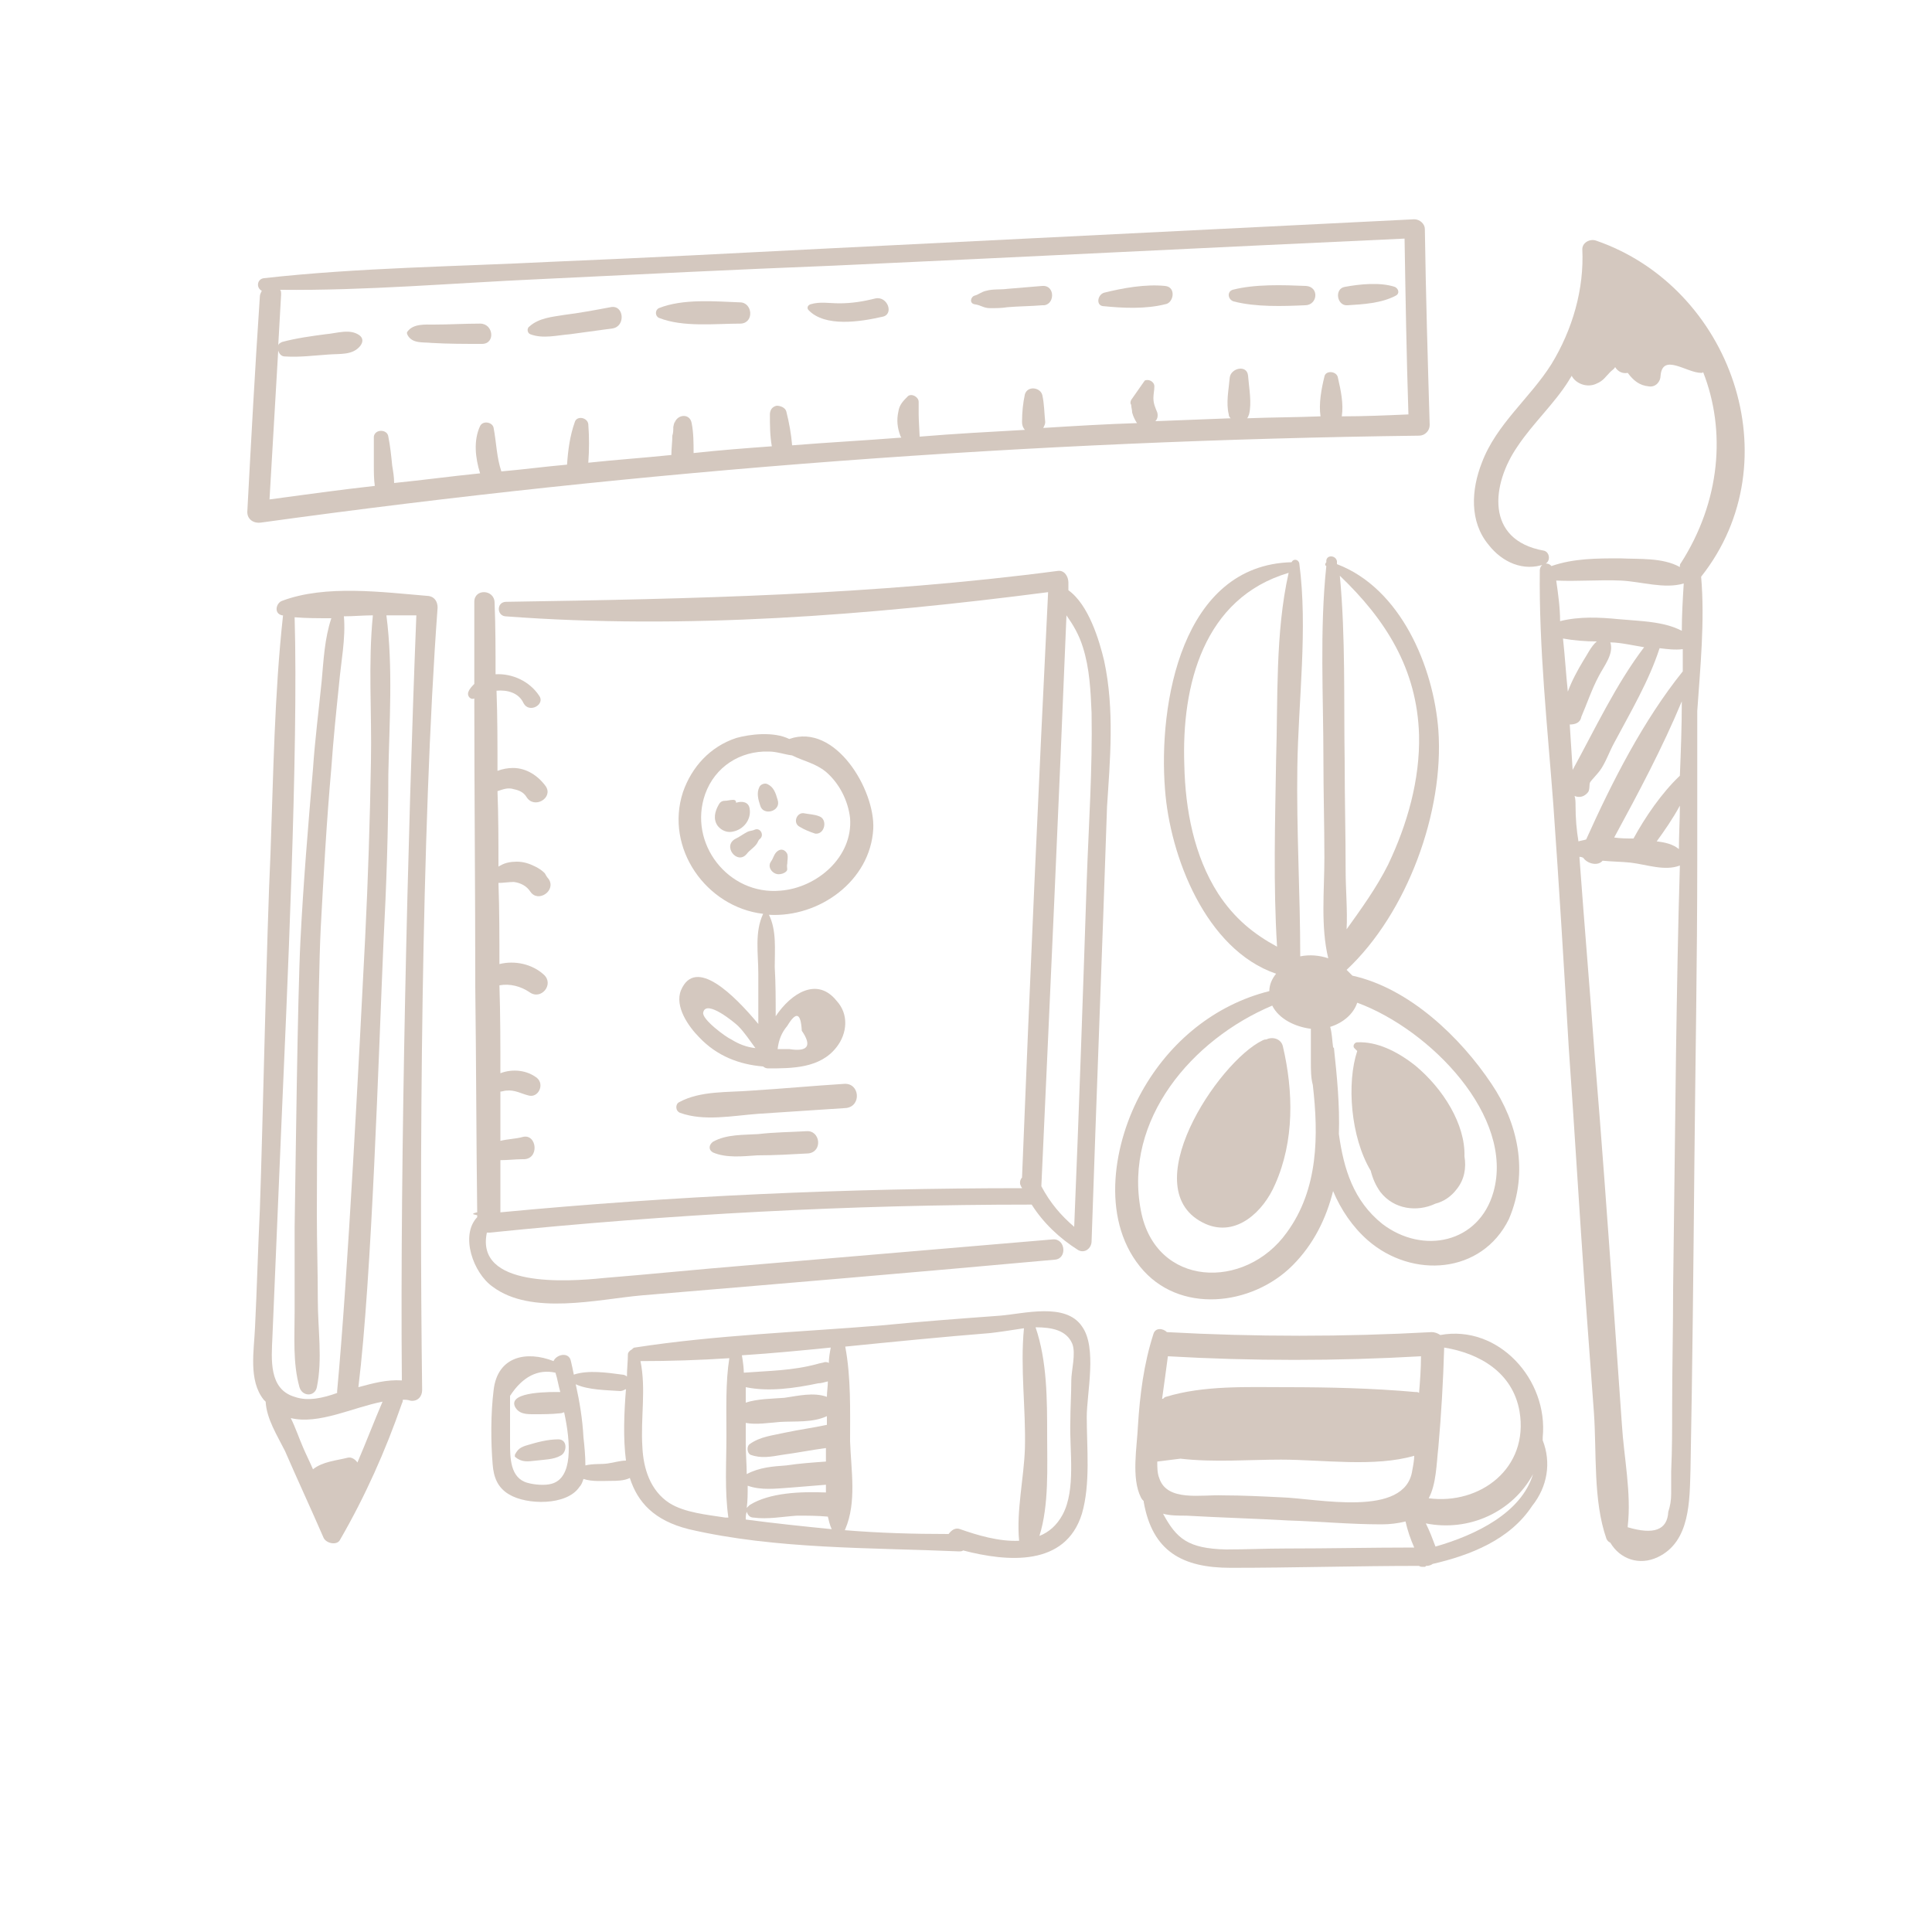 <?xml version="1.0" encoding="utf-8"?>
<!-- Generator: Adobe Illustrator 22.1.0, SVG Export Plug-In . SVG Version: 6.00 Build 0)  -->
<svg version="1.1" id="圖層_4" xmlns="http://www.w3.org/2000/svg" xmlns:xlink="http://www.w3.org/1999/xlink" x="0px" y="0px"
	 viewBox="0 0 200 200" style="enable-background:new 0 0 200 200;" xml:space="preserve">
<style type="text/css">
	.st0{fill:#D4C8BF;}
</style>
<path class="st0" d="M147.5,23.7c0-0.5-0.5-1-1.1-1c-20.1,1-40.2,2-60.3,3c-9.7,0.5-19.4,1-29,1.4c-9.9,0.5-20,0.6-29.8,1.7
	c-0.7,0.1-0.8,1-0.2,1.3c-0.1,0.2-0.2,0.4-0.2,0.6C26.4,38.1,26,45.5,25.6,53c0,0.8,0.7,1.2,1.4,1.1c39.7-5.5,79.8-8.5,119.9-9
	c0.6,0,1.1-0.5,1.1-1.1C147.8,37.3,147.6,30.5,147.5,23.7z M138.9,43.1c0.2-1.3-0.1-2.7-0.4-4c-0.1-0.7-1.3-0.8-1.4-0.1
	c-0.3,1.2-0.6,2.8-0.4,4.1c-2.5,0.1-5,0.1-7.6,0.2c0.1-0.1,0.1-0.2,0.2-0.4c0.3-1.2,0-2.7-0.1-4c-0.1-1.2-1.8-0.8-1.9,0.2
	c-0.1,1.2-0.4,2.6-0.1,3.8c0,0.2,0.1,0.3,0.2,0.4c-2.6,0.1-5.2,0.2-7.8,0.3c0.2-0.2,0.3-0.5,0.2-0.9c-0.2-0.5-0.4-0.9-0.4-1.5
	c0-0.4,0.1-0.8,0.1-1.2c0-0.5-0.6-0.8-1-0.6c-0.5,0.7-0.9,1.3-1.4,2c-0.1,0.2-0.1,0.4,0,0.5c0,0.3,0.1,0.5,0.1,0.8
	c0.1,0.4,0.3,0.8,0.5,1.1c-3.2,0.1-6.5,0.3-9.7,0.5c0.1-0.2,0.2-0.4,0.2-0.6c-0.1-1-0.1-1.9-0.3-2.8c-0.2-0.8-1.5-1-1.8-0.1
	c-0.2,0.9-0.3,1.9-0.3,2.9c0,0.3,0.1,0.6,0.3,0.8c-3.6,0.2-7.3,0.4-10.9,0.7c0-0.3-0.1-1.7-0.1-2.3c0-0.4,0-0.9,0-1.3
	c0-0.5-0.7-0.9-1.1-0.6c-0.5,0.5-0.9,0.9-1,1.6c-0.2,0.9-0.1,1.7,0.2,2.5c0,0.1,0.1,0.1,0.1,0.2c-3.8,0.3-7.6,0.5-11.3,0.8
	c0,0,0,0,0,0c-0.1-1.2-0.3-2.3-0.6-3.5c-0.1-0.4-0.6-0.6-1-0.6c-0.5,0.1-0.7,0.5-0.7,0.9c0,1.1,0,2.2,0.2,3.3
	c-2.7,0.2-5.4,0.4-8.1,0.7c0-1,0-2.1-0.2-3.1c-0.2-1.1-1.6-0.9-1.8,0.1c0.1-0.7-0.1,0.3-0.1,0.3c0,0.3,0,0.6-0.1,0.9
	c0,0.7-0.1,1.3-0.1,2c-2.9,0.3-5.8,0.5-8.6,0.8c0.1-1.3,0.1-2.7,0-4c-0.1-0.7-1.2-0.9-1.4-0.2c-0.5,1.4-0.7,2.9-0.8,4.4
	c-2.3,0.2-4.5,0.5-6.8,0.7c-0.5-1.5-0.5-2.9-0.8-4.5c-0.1-0.6-1.1-0.8-1.4-0.2c-0.7,1.5-0.5,3.3,0,4.9c-3,0.3-5.9,0.7-8.9,1
	c0-0.6-0.1-1.2-0.2-1.8c-0.1-1-0.2-2-0.4-3c-0.1-0.8-1.4-0.8-1.5,0c0,1,0,2,0,3c0,0.7,0,1.4,0.1,2.1c-3.6,0.4-7.2,0.9-10.9,1.4
	c0.3-5.1,0.6-10.3,0.9-15.4c0.1,0.3,0.3,0.6,0.7,0.6c1.5,0.1,3-0.1,4.5-0.2c1.2-0.1,2.5,0.1,3.3-0.9c0.3-0.4,0.3-0.8-0.1-1.1
	c-1-0.7-2.3-0.2-3.5-0.1c-1.5,0.2-3,0.4-4.5,0.8c-0.2,0.1-0.4,0.2-0.4,0.4c0.1-1.8,0.2-3.5,0.3-5.3c0-0.2,0-0.4-0.1-0.5
	c8.9,0.1,17.9-0.7,26.8-1.1c10.2-0.5,20.4-1,30.5-1.4c19.7-0.9,39.4-1.9,59.1-2.8c0.1,6.1,0.2,12.1,0.4,18.2
	C143.5,43,141.2,43.1,138.9,43.1z"/>
<path class="st0" d="M45.3,62.9c0-0.6-0.3-1.1-0.9-1.2c-4.8-0.4-10.7-1.2-15.2,0.5c-0.6,0.2-0.9,1.3,0,1.5c0,0,0.1,0,0.1,0
	c-0.9,8.2-1,16.5-1.3,24.7c-0.4,8.4-0.8,28.4-1.1,36.8c-0.2,4.1-0.3,8.2-0.5,12.2c-0.1,2.4-0.7,5.5,0.9,7.5c0.1,0.1,0.1,0.1,0.2,0.2
	c0.1,1.8,1.2,3.5,2,5.1c1.3,3,2.7,6,4,9c0.3,0.6,1.4,0.8,1.7,0.2c2.6-4.5,4.7-9.2,6.4-14.1c0.1-0.2,0.1-0.3,0.1-0.4
	c0.3,0,0.5,0,0.8,0.1c0.7,0.1,1.2-0.4,1.2-1.1C43.4,120.8,43.6,85.9,45.3,62.9z M28.2,138.4c0.3-7.1,0.6-14.2,0.9-21.3
	c0.6-13.8,1.8-39.4,1.4-53.2c1.2,0.1,2.5,0.1,3.8,0.1c-0.7,2.1-0.8,4.3-1,6.5c-0.3,3-0.7,6.1-0.9,9.1c-0.5,5.9-1,11.8-1.3,17.8
	c-0.3,5.9-0.5,23.6-0.6,29.6c0,2.9,0,5.9,0,8.8c0,2.6-0.2,5.3,0.5,7.8c0.3,1,1.6,1,1.8,0c0.6-2.9,0.1-6,0.1-9c0-3-0.1-6-0.1-8.9
	c0-6,0.1-23.6,0.4-29.6c0.3-5.5,0.6-11,1.1-16.6c0.2-2.9,0.5-5.8,0.8-8.7c0.2-2.3,0.7-4.7,0.5-7c1,0,2-0.1,3-0.1
	c-0.5,5-0.1,10.1-0.2,15.1c-0.1,6.1-0.3,12.2-0.6,18.3c-0.6,11.8-1.8,35.2-2.9,46.9c0,0.1,0,0.1,0,0.2c-1.4,0.5-3,0.9-4.4,0.4
	C27.8,143.8,28.1,140.7,28.2,138.4z M37,151.4c-0.2-0.3-0.6-0.6-1-0.5c-1.2,0.3-2.6,0.4-3.6,1.2c-0.3-0.7-0.7-1.5-1-2.2
	c-0.4-0.9-0.8-2.1-1.3-3.1c2.9,0.7,6.4-1.1,9.5-1.7C38.7,147.2,37.9,149.3,37,151.4z M41.6,142.9c-1.6-0.1-3,0.3-4.5,0.7
	c1.4-11.4,2.1-34.6,2.6-46.1c0.3-5.8,0.5-11.5,0.5-17.3c0.1-5.4,0.5-11.1-0.2-16.5c1,0,2,0,3.1,0C42.2,86.3,41.4,120.4,41.6,142.9z"
	/>
<g>
	<path class="st0" d="M56.7,91.1C56.7,91.1,56.7,91.1,56.7,91.1C56.9,91.3,56.9,91.4,56.7,91.1z"/>
	<path class="st0" d="M114.3,68.4c-0.5-2.1-1.6-5.8-3.7-7.3c0-0.3,0-0.5,0-0.8c0-0.6-0.4-1.3-1.1-1.2c-19,2.5-37.9,2.9-57.1,3.2
		c-1,0-1,1.4-0.1,1.5c18.6,1.4,37.7-0.1,56.2-2.5c0,0,0,0,0,0c-1,20.2-1.9,40.4-2.7,60.6c-0.2,0.2-0.3,0.6-0.1,0.9
		c0,0.1,0.1,0.1,0.1,0.2l0,0c-18.1,0-36.1,0.8-54,2.5c0-1.8,0-3.6,0-5.4c0.8,0,1.6-0.1,2.3-0.1c1.8,0.1,1.5-2.7,0-2.3
		c-0.7,0.2-1.5,0.2-2.3,0.4c0-1.7,0-3.4,0-5.1c0.2,0,0.4-0.1,0.6-0.1c0.9-0.1,1.5,0.3,2.3,0.5c1,0.3,1.7-1.1,0.9-1.8
		c-1-0.8-2.5-1-3.8-0.5c0-3,0-6.1-0.1-9.1c1.1-0.2,2.2,0.1,3.1,0.7c1.2,0.9,2.6-0.8,1.5-1.8c-1.2-1.1-3-1.5-4.6-1.1c0,0,0,0,0,0
		c0-2.8,0-5.6-0.1-8.4c0.5,0,1.1-0.1,1.6-0.1c0.7,0.1,1.3,0.4,1.7,1c0.8,1.2,2.7-0.1,1.9-1.3c-0.2-0.2-0.4-0.6-0.4-0.6
		c-0.3-0.3-0.6-0.5-1-0.7c-0.6-0.3-1.2-0.5-1.9-0.5c-0.6,0-1.2,0.1-1.7,0.4c-0.1,0-0.1,0.1-0.2,0.1c0-2.6,0-5.2-0.1-7.8
		c0.6-0.2,1.1-0.4,1.7-0.2c0.5,0.1,1,0.3,1.3,0.8c0.8,1.3,2.8,0.1,2-1.1c-0.8-1.1-2-1.9-3.4-1.9c-0.5,0-1.1,0.1-1.6,0.3
		c0-2.8,0-5.6-0.1-8.3c1.1-0.1,2.3,0.2,2.8,1.3c0.6,1.1,2.3,0.1,1.6-0.8c-1-1.5-2.8-2.3-4.5-2.2c0-2.5,0-4.9-0.1-7.4
		c0-1.4-2.1-1.5-2.1-0.1c0,2.8,0,5.7,0,8.5c-0.2,0.2-0.5,0.5-0.6,0.8c-0.2,0.4,0.2,0.9,0.6,0.7c0,9.8,0.1,19.7,0.1,29.5
		c0,0,0,0.1,0,0.1c0,0.1,0,0.2,0,0.3c0.1,7.8,0.1,15.5,0.2,23.3c-0.1,0-0.3,0.1-0.4,0.1c0,0,0,0.1,0,0.1l0.4,0.1c0,0.1,0,0.1,0,0.2
		c-1.8,1.9-0.4,5.8,1.6,7.2c4,3,10.9,1.3,15.4,0.9c14.3-1.2,28.5-2.4,42.8-3.7c1.3-0.1,1.1-2.2-0.2-2.1c-10.6,0.9-21.2,1.8-31.8,2.7
		c-4.9,0.4-9.8,0.9-14.7,1.3c-3.9,0.4-13.3,1-12.1-4.7c0.1,0,0.2,0,0.3,0c18.6-1.9,37.3-2.9,56-2.9c0,0,0.1,0,0.1,0
		c1.2,1.9,2.9,3.5,4.8,4.7c0.7,0.4,1.4-0.2,1.4-0.9c0.5-15,1.1-30,1.6-45C114.9,78.8,115.4,73.5,114.3,68.4z M112.5,91.1
		c-0.4,12-0.8,23.9-1.3,35.9c-1.4-1.2-2.5-2.5-3.4-4.2c0.9-19.7,1.8-39.4,2.6-59.1c0.7,1,1.3,2,1.7,3.3c0.7,2.2,0.8,4.5,0.9,6.8
		C113.1,79.6,112.7,85.4,112.5,91.1z"/>
</g>
<path class="st0" d="M80.3,105.2c0-1.7,0-3.4-0.1-5.1c0-1.8,0.2-3.8-0.6-5.4c5.2,0.3,10.5-3.5,10.8-8.9c0.2-4-3.9-11-8.7-9.3
	c0,0,0,0,0,0c-1.6-0.8-4.1-0.5-5.5-0.1c-2.7,0.9-4.6,3-5.5,5.6c-1.9,5.8,2.4,11.9,8.3,12.6c-0.9,1.9-0.5,4.1-0.5,6.2
	c0,1.7,0,3.5,0,5.2c-2.5-3-6.5-7-8-3.5c-0.7,1.7,0.8,3.8,1.9,4.9c1.8,1.9,4.1,2.8,6.6,3c0.1,0.1,0.3,0.2,0.5,0.2
	c2.5,0,5.4,0,7.1-2.2c1.1-1.4,1.3-3.4,0-4.8C84.6,101.1,81.9,102.8,80.3,105.2z M73,82.2c1-2.8,3.6-4.5,6.6-4.4
	c0.8,0,1.6,0.3,2.4,0.4c1.2,0.6,2.4,0.8,3.5,1.7c1.4,1.2,2.3,3,2.5,4.8c0.3,4-3.4,7.2-7.2,7.5C75.4,92.7,71.2,87.3,73,82.2z
	 M72.8,104.8c0.3-1.4,3.3,1.1,3.6,1.4c0.7,0.7,1.2,1.5,1.8,2.3c-0.9-0.1-1.7-0.4-2.5-0.9C75.2,107.4,72.6,105.5,72.8,104.8z
	 M81.7,108.6c-0.4,0-0.8,0-1.2,0c0.1-0.9,0.4-1.7,1-2.4c0.9-1.5,1.4-1.4,1.5,0.5C84.1,108.3,83.6,108.9,81.7,108.6z"/>
<path class="st0" d="M80.5,82.8c-0.2-0.7-0.4-1.3-1-1.6c-0.3-0.2-0.8,0-0.9,0.3c-0.3,0.6-0.1,1.3,0.1,1.9C79,84.5,80.9,84,80.5,82.8
	z"/>
<path class="st0" d="M84.8,84.5c-0.5-0.2-1-0.2-1.5-0.3c-0.8-0.2-1.3,1-0.5,1.4c0.5,0.3,1,0.5,1.6,0.7
	C85.4,86.4,85.7,84.8,84.8,84.5z"/>
<path class="st0" d="M81.5,89.4c0-0.4,0.1-0.6,0-1c-0.2-0.4-0.6-0.6-1-0.3c-0.4,0.3-0.4,0.7-0.7,1.1c-0.4,0.6,0.2,1.3,0.8,1.3
	c0.3,0,0.6-0.1,0.8-0.3C81.6,90,81.4,89.8,81.5,89.4z"/>
<path class="st0" d="M78.1,85.9c-0.2,0.1-0.5,0.1-0.7,0.2c-0.4,0.2-0.8,0.5-1.2,0.7c-1.5,0.7,0.1,2.8,1.1,1.6c0.3-0.4,0.7-0.6,1-1
	c0.1-0.1,0.2-0.4,0.3-0.5C79.2,86.5,78.7,85.6,78.1,85.9z"/>
<path class="st0" d="M77.6,83.7c-0.1-0.7-0.8-0.8-1.4-0.6c0-0.2-0.1-0.3-0.3-0.3c-0.3,0-0.6,0.1-0.9,0.1c-0.3,0-0.5,0.2-0.6,0.4
	c-0.4,0.7-0.6,1.5-0.1,2.2c0.4,0.5,1,0.7,1.5,0.6C77,85.9,77.8,84.8,77.6,83.7z"/>
<path class="st0" d="M87.4,112.2c-3.2,0.2-6.4,0.5-9.6,0.7c-2.5,0.2-5.3,0-7.5,1.2c-0.4,0.2-0.4,0.9,0.1,1.1
	c2.5,0.9,5.4,0.3,8.1,0.1c3-0.2,6.1-0.4,9.1-0.6C89.2,114.5,89,112.1,87.4,112.2z"/>
<path class="st0" d="M83.5,117.1c-1.7,0.1-3.3,0.1-5,0.3c-1.5,0.1-3.3,0-4.7,0.8c-0.4,0.3-0.5,0.8,0,1.1c1.4,0.6,3.1,0.4,4.6,0.3
	c1.8,0,3.5-0.1,5.3-0.2C85.2,119.2,84.9,117,83.5,117.1z"/>
<path class="st0" d="M49.7,33.5c-1.6,0-3.2,0.1-4.8,0.1c-0.9,0-2.1-0.1-2.7,0.7c-0.1,0.1-0.1,0.2,0,0.4c0.5,0.9,1.6,0.7,2.5,0.8
	c1.7,0.1,3.4,0.1,5.2,0.1C51.3,35.6,51.1,33.5,49.7,33.5z"/>
<path class="st0" d="M63.2,31.8c-1.6,0.3-3.2,0.6-4.8,0.8c-1.2,0.2-2.6,0.3-3.6,1.2c-0.3,0.2-0.2,0.7,0.1,0.8c1.3,0.5,2.8,0.1,4.1,0
	c1.5-0.2,2.9-0.4,4.4-0.6C64.8,33.8,64.6,31.5,63.2,31.8z"/>
<path class="st0" d="M76.6,31.3c-2.6-0.1-5.9-0.4-8.4,0.6c-0.4,0.2-0.4,0.8,0,1c2.5,1,5.8,0.6,8.5,0.6
	C78.1,33.4,77.9,31.3,76.6,31.3z"/>
<path class="st0" d="M90.6,30.9c-1.2,0.3-2.4,0.5-3.7,0.5c-1.1,0-2-0.2-3,0.1c-0.3,0.1-0.4,0.4-0.2,0.6c1.7,1.8,5.4,1.2,7.6,0.7
	C92.6,32.6,91.9,30.6,90.6,30.9z"/>
<path class="st0" d="M107.9,29.6c-1.2,0.1-2.4,0.2-3.6,0.3c-0.7,0.1-1.5,0-2.2,0.2c-0.5,0.1-0.8,0.4-1.2,0.5c-0.4,0.1-0.6,0.8,0,0.9
	c0.7,0.1,0.9,0.4,1.6,0.4c0.6,0,1.2,0,1.8-0.1c1.2-0.1,2.4-0.1,3.6-0.2C109.2,31.7,109.3,29.5,107.9,29.6z"/>
<path class="st0" d="M120.6,29.6c-2-0.2-4.3,0.2-6.3,0.7c-0.7,0.2-0.9,1.4,0,1.4c2,0.2,4.3,0.3,6.3-0.2
	C121.5,31.4,121.8,29.7,120.6,29.6z"/>
<path class="st0" d="M135.2,29.6c-2.4-0.1-5.3-0.2-7.6,0.4c-0.6,0.2-0.5,1,0.1,1.2c2.3,0.6,5.1,0.5,7.4,0.4
	C136.4,31.6,136.6,29.7,135.2,29.6z"/>
<path class="st0" d="M144.4,29.7c-1.5-0.5-3.6-0.3-5.2,0c-1.1,0.2-0.8,2,0.3,1.9c1.6-0.1,3.5-0.2,5-1
	C144.9,30.4,144.8,29.9,144.4,29.7z"/>
<path class="st0" d="M112.5,146.7c0-2.5,1.1-7.2-0.5-9.4c-1.7-2.5-6-1.3-8.5-1.1c-4.1,0.3-8.1,0.6-12.2,1c-8.5,0.7-17.2,1-25.6,2.3
	c-0.1,0-0.2,0.1-0.3,0.2c-0.2,0.1-0.4,0.3-0.4,0.5c0,0.7-0.1,1.5-0.1,2.3c-0.1-0.1-0.3-0.2-0.5-0.2c-1.5-0.2-3.5-0.5-5,0
	c-0.1-0.5-0.2-1-0.3-1.4c-0.2-1-1.5-0.7-1.8,0c-2.8-1.1-5.8-0.5-6.2,3c-0.3,2.4-0.3,5.3-0.1,7.7c0.1,1.3,0.5,2.4,1.7,3.1
	c1.8,1.1,6,1.2,7.3-0.8c0.2-0.2,0.3-0.5,0.4-0.8c0.9,0.3,2,0.2,2.8,0.2c0.6,0,1.4,0,2-0.3c0.8,2.5,2.5,4.4,6.1,5.3
	c9,2.1,18.9,1.9,28,2.3c0.1,0,0.3,0,0.4-0.1c4.6,1.2,10.6,1.7,12.3-3.8C112.9,153.6,112.5,149.9,112.5,146.7z M57.1,153.6
	c-0.7,0.2-1.8,0.1-2.5-0.1c-1.8-0.5-1.8-2.6-1.8-4.2c0-1.1,0-2.1,0-3.2c0-0.5,0-1.1,0-1.6c1.3-2,2.9-2.8,4.7-2.4
	c0.2,0.6,0.3,1.3,0.5,2c0,0,0,0,0,0c-0.8,0-5.4-0.1-4.7,1.5c0.4,0.8,1.2,0.8,2,0.8c0.9,0,1.8,0,2.7-0.1c0.2,0,0.3-0.1,0.4-0.1
	C59.1,149.4,59.3,153,57.1,153.6z M64.8,151.2c-0.6,0-1.2,0.2-1.9,0.3c-0.7,0.1-1.5,0-2.3,0.2c0-1-0.1-2-0.2-2.9
	c-0.1-1.9-0.4-3.7-0.8-5.5c1.3,0.6,3.2,0.6,4.6,0.7c0.2,0,0.4-0.1,0.6-0.2C64.6,146.3,64.5,148.9,64.8,151.2z M77.6,155.8
	c-0.1,0.1-0.2,0.2-0.3,0.3c0.1-0.7,0.1-1.5,0.1-2.3c1.4,0.5,2.9,0.3,4.4,0.2c1.2-0.1,2.5-0.2,3.7-0.3c0,0.3,0,0.6,0,0.8
	C82.9,154.4,79.7,154.5,77.6,155.8z M77.7,150.6c1.1,0.4,2.1,0.2,3.3,0c1.5-0.2,3-0.5,4.5-0.7c0,0.2,0,0.4,0,0.7c0,0.2,0,0.5,0,0.7
	c-1.4,0.1-2.8,0.2-4.1,0.4c-1.4,0.1-2.8,0.2-4.1,0.9c0-1-0.1-2.1-0.1-3.1c0-0.7,0-1.5,0-2.2c1.1,0.2,2.3,0,3.5-0.1
	c1.6-0.1,3.4,0.1,4.9-0.6c0,0.3,0,0.6,0,0.9c-1.4,0.3-2.9,0.5-4.3,0.8c-1.3,0.3-2.6,0.4-3.7,1.2C77.3,149.7,77.3,150.4,77.7,150.6z
	 M75.2,148.6c0,2.8-0.2,5.7,0.2,8.5c-0.1,0-0.2,0-0.3,0c-1.9-0.3-4.2-0.5-5.8-1.5c-2-1.3-2.7-3.6-2.8-5.8c-0.2-3,0.4-6-0.2-8.9
	c3.1,0,6.1-0.1,9.2-0.3C75.1,143.1,75.2,145.9,75.2,148.6z M76.8,140.3c3.1-0.2,6.2-0.5,9.2-0.8c-0.1,0.5-0.2,1.1-0.2,1.6
	c-0.1-0.1-0.3-0.1-0.4-0.1c-0.3,0.1-0.5,0.1-0.8,0.2c-2.6,0.7-5,0.7-7.6,0.9C77,141.6,76.9,140.9,76.8,140.3z M77.2,143.6
	c2.4,0.5,5.1,0.1,7.5-0.4c0.3,0,0.6-0.1,1-0.2c0,0.5-0.1,1.1-0.1,1.6c-1.4-0.5-3-0.1-4.4,0.1c-1.3,0.1-2.8,0.1-4,0.5
	C77.2,144.6,77.2,144.1,77.2,143.6z M77.2,157.3c0-0.3,0-0.5,0.1-0.8c0.1,0.3,0.3,0.6,0.7,0.6c1.5,0.2,3-0.1,4.5-0.2
	c1.1,0,2.1,0,3.2,0.1c0.1,0.4,0.2,0.9,0.4,1.3c0,0,0,0,0,0C83.1,158,80.2,157.7,77.2,157.3z M106.1,149.9c-0.1,3.1-0.9,6.5-0.6,9.6
	c-2.1,0.1-4.4-0.6-6.1-1.2c-0.5-0.2-0.9,0.1-1.2,0.5c-3.6,0-7.2-0.1-10.8-0.4c0,0,0.1,0,0.1-0.1c1.2-2.8,0.6-6.1,0.5-9.1
	c0-3.2,0.1-6.6-0.5-9.8c5-0.5,10-1,15-1.4c0.9-0.1,2.2-0.3,3.5-0.5C105.6,141.6,106.2,145.8,106.1,149.9z M110.9,142.9
	c0,1.4-0.1,2.9-0.1,4.3c-0.1,2.9,0.6,7-0.8,9.6c-0.6,1.1-1.4,1.8-2.4,2.2c1-3.2,0.8-7.1,0.8-10.4c0-3.7,0-7.7-1.2-11.2
	c1.7,0,3.2,0.3,3.8,1.7C111.4,140.1,110.9,141.9,110.9,142.9z"/>
<path class="st0" d="M57.8,149c-1.1,0-2.2,0.3-3.2,0.6c-0.7,0.2-1,0.4-1.3,1c0,0.1,0,0.2,0,0.2c0.7,0.6,1.3,0.5,2.2,0.4
	c0.8-0.1,1.8-0.1,2.5-0.5C58.7,150.4,58.8,149,57.8,149z"/>
<path class="st0" d="M154.4,112.2c-3.2-4.8-8.5-9.9-14.4-11.2c-0.2-0.2-0.4-0.4-0.6-0.6c6.3-5.9,10.1-16.4,9.5-24.8
	c-0.5-6.6-3.9-14.7-10.5-17.2c0-0.1,0-0.2,0-0.3c-0.1-0.6-1-0.7-1.1-0.1c0,0.1,0,0.2,0,0.2c-0.1,0.1-0.2,0.3,0,0.4
	c-0.7,6.6-0.3,13.5-0.3,20.1c0,3.4,0.1,6.7,0.1,10.1c0,3.4-0.4,7.1,0.4,10.4c-0.9-0.3-1.9-0.4-2.9-0.2c0-6.5-0.4-13.1-0.3-19.6
	c0.1-6.9,1.1-14.3,0.2-21.1c-0.1-0.4-0.6-0.5-0.8-0.1c0,0,0,0,0,0c-11.4,0.3-13.8,14.7-13.1,23.5c0.5,6.9,4.2,16.6,11.5,19.1
	c-0.4,0.5-0.7,1.1-0.7,1.8c-5.6,1.4-10.3,5.2-13.2,10.4c-2.9,5.2-4.3,13-0.2,18.1c4,5,11.6,4.1,15.8-0.1c2.2-2.2,3.5-4.9,4.2-7.7
	c0.8,1.9,2,3.7,3.6,5.1c4.6,4,11.8,3.5,14.6-2.2C158.3,121.3,157.1,116.2,154.4,112.2z M146.9,76.1c0.1,4.6-1.2,9.2-3.2,13.4
	c-1.2,2.4-2.8,4.6-4.3,6.7c0.1-2-0.1-4.1-0.1-6.1c0-3.7-0.1-7.4-0.1-11.2c-0.1-6.4,0.1-12.9-0.5-19.3
	C143.4,64.1,146.7,69.2,146.9,76.1z M126.1,92.5c-2.5-3.9-3.4-8.7-3.5-13.3c-0.3-8.3,2-17.3,10.8-19.9c-1.4,6.2-1.1,13.1-1.3,19.4
	c-0.1,6.4-0.3,12.9,0.1,19.3C129.8,96.7,127.8,95.1,126.1,92.5z M133.2,127.6c-4.3,6-13.6,5.7-15.1-2.3c-1.8-9.4,5.3-17.7,13.6-21.2
	c0.7,1.4,2.4,2.2,4,2.4c0,0.7,0,1.3,0,2c0,0.1,0,0.2,0,0.3c0,0.2,0,0.3,0,0.5c0,0.2,0,0.4,0,0.6c0,0.8,0,1.7,0.2,2.4
	C136.5,117.5,136.5,123.1,133.2,127.6z M154.6,123.4c-1.5,5.3-7.3,6.5-11.5,3.3c-3-2.4-4-5.7-4.5-9.3c0.1-3-0.2-6-0.5-8.8
	c0-0.1,0-0.1-0.1-0.2c-0.1-0.7-0.1-1.4-0.3-2.1c1.3-0.4,2.4-1.3,2.8-2.5C148.1,106.6,156.8,115.6,154.6,123.4z"/>
<path class="st0" d="M132.8,108.3c-0.2-0.8-1.1-1-1.7-0.7c-0.1,0-0.2,0-0.4,0.1c-4.6,2.2-13.5,15.6-5.9,19c3.2,1.4,6-1.3,7.2-4.1
	C134,118.1,133.9,113,132.8,108.3z"/>
<path class="st0" d="M151.6,119.7c0.1-3.3-2.2-7-5.1-9.4c0,0,0,0,0,0c-1.9-1.5-4-2.5-6-2.4c-0.3,0-0.5,0.4-0.3,0.6
	c0.1,0.1,0.2,0.2,0.3,0.3c0,0,0,0,0,0c-1.1,3.3-0.7,8.9,1.4,12.4c0.2,0.8,0.5,1.5,1,2.2c1.4,1.8,3.8,2.1,5.7,1.2
	c0.8-0.2,1.6-0.7,2.2-1.5C151.6,122.1,151.8,120.9,151.6,119.7z"/>
<path class="st0" d="M176.1,59.7c9.5-12,3.1-30-10.9-34.8c-0.6-0.2-1.4,0.2-1.4,0.9c0.2,4.1-1,8.3-3.2,11.9
	c-2.2,3.5-5.7,6.2-7.2,10.2c-1.1,2.8-1.3,6.1,0.7,8.5c1.4,1.8,3.6,2.8,5.8,2c0.7-0.3,0.5-1.3-0.1-1.4c-6.1-1.1-5.4-6.9-2.7-10.8
	c1.6-2.4,3.8-4.4,5.3-6.8c0.1-0.2,0.2-0.3,0.3-0.5c0.4,0.8,1.6,1.3,2.6,0.8c0.7-0.3,0.9-0.7,1.4-1.2c0.2-0.2,0.4-0.3,0.5-0.5
	c0.3,0.5,0.8,0.7,1.3,0.6c0.6,0.8,1.2,1.3,2.2,1.4c0.7,0.1,1.2-0.5,1.2-1.1c0.2-2.4,2.7-0.3,4.2-0.3c0.1,0,0.2,0,0.2-0.1
	c2.4,6.1,1.8,13.4-2.3,19.8c-0.1,0.1-0.1,0.2-0.1,0.4c-1.8-1-4.2-0.8-6.2-0.9c-2.4,0-4.8,0-7.1,0.8c-0.3-0.4-1.1-0.4-1.2,0.4
	c-0.1,8.1,0.8,16.3,1.4,24.3c0.6,8.4,1.1,16.8,1.6,25.2c0.6,8.5,1.1,17,1.7,25.5l0.9,12.2c0.3,4.2-0.1,9.1,1.3,13.1
	c0.1,0.2,0.2,0.3,0.4,0.4c1,1.7,3,2.4,4.9,1.5c3.4-1.6,3.3-5.9,3.4-9.1c0.2-10.5,0.3-21,0.4-31.5c0.1-10.6,0.3-21.1,0.3-31.7
	c0-5.1,0-10.2,0-15.3C176,69.2,176.5,64.3,176.1,59.7C176.1,59.7,176.1,59.7,176.1,59.7z M169.1,86.8C169,86.9,169,86.9,169.1,86.8
	c-0.7,0-1.3,0-2-0.1c2.5-4.6,5-9.3,7-14.1c0,2.6-0.1,5.2-0.2,7.7C172,82.1,170.3,84.6,169.1,86.8z M161.1,60.1
	c2.2,0.1,4.5-0.1,6.7,0c2.1,0.1,4.5,0.9,6.5,0.3c-0.1,1.6-0.2,3.3-0.2,4.9c-1.9-1-4.4-1-6.5-1.2c-2-0.2-4.1-0.3-6.1,0.2
	C161.5,62.9,161.3,61.5,161.1,60.1z M161.8,66.1c1.1,0.2,2.3,0.3,3.5,0.3c-0.6,0.5-1,1.4-1.4,2c-0.6,1-1.2,2.1-1.6,3.2
	C162.1,69.7,162,67.9,161.8,66.1z M162.5,75c0.6,0,1.1-0.2,1.2-0.8c0.6-1.4,1.1-2.9,1.8-4.2c0.5-1,1.6-2.3,1.2-3.5
	c0.6,0,1.2,0.1,1.8,0.2c0.6,0.1,1.1,0.2,1.7,0.3c-2.9,3.8-5.1,8.5-7.4,12.7C162.7,78.1,162.6,76.6,162.5,75z M163.1,83.4
	c0-0.3,0-0.7-0.1-1c0.5,0.2,1,0.1,1.4-0.4c0.2-0.3,0.1-0.8,0.2-1c0.1-0.2,0.7-0.8,1-1.2c0.6-0.8,1-2,1.5-2.9
	c1.7-3.2,3.6-6.4,4.7-9.8c0.8,0.1,1.6,0.2,2.4,0.1c0,0.6,0,1.2,0,1.8c0,0.2,0,0.3,0,0.5c-4.1,5.1-7.3,11.4-10,17.4
	c-0.3,0.1-0.5,0.1-0.8,0.2C163.2,85.9,163.1,84.7,163.1,83.4z M173.5,109c-0.1,8.2-0.2,16.3-0.3,24.5c0,4.1-0.1,8.1-0.1,12.2
	c0,2.2,0,4.4-0.1,6.6c0,0.8,0,1.6,0,2.3c0,0.7-0.1,1.3-0.3,1.9c-0.1,1.9-1.5,2.4-4.2,1.6c0,0,0,0,0-0.1c0.4-3.4-0.4-7.2-0.6-10.5
	c-0.3-4.3-0.6-8.6-0.9-12.8c-0.6-8.4-1.2-16.8-1.9-25.2c-0.5-6.9-1.1-13.9-1.6-20.8c0.1,0,0.2,0,0.4,0.1c0.4,0.6,1.5,0.9,2,0.3
	c1,0.1,2,0.1,2.9,0.2c1.7,0.2,3.5,0.9,5.1,0.3C173.7,96.1,173.6,102.5,173.5,109z M171.5,87.1c0.8-1.1,1.7-2.4,2.4-3.7
	c0,1.5-0.1,3-0.1,4.5C173.2,87.4,172.4,87.2,171.5,87.1z"/>
<path class="st0" d="M159.7,149.1c0-0.1,0-0.2,0-0.3c0.6-6-4.6-11.7-10.6-10.6c-0.3-0.2-0.6-0.3-0.9-0.3c-9.1,0.5-18.3,0.5-27.4,0
	c-0.4-0.4-1.2-0.5-1.4,0.2c-1,3.1-1.4,6.3-1.6,9.5c-0.1,2.2-0.7,5.4,0.3,7.4c0.1,0.2,0.2,0.3,0.3,0.4c0,0,0,0,0,0.1
	c0.9,5.1,4,6.8,9,6.8c6.5,0,13-0.2,19.5-0.2c0.1,0.1,0.3,0.1,0.5,0.1c0.1,0,0.2,0,0.2-0.1c0,0,0.1,0,0.1,0c0.2,0,0.5-0.1,0.6-0.2
	c3.9-0.9,8-2.5,10.3-6C160.2,153.9,160.6,151.4,159.7,149.1z M148.9,149.8c0.3-3.4,0.5-6.8,0.6-10.3c3.7,0.6,7.1,2.6,7.8,6.6
	c1,5.9-4.1,9.7-9.4,9C148.7,153.6,148.7,151.5,148.9,149.8z M120.9,140.4c8.7,0.5,17.5,0.5,26.2,0c0,1.3-0.1,2.6-0.2,3.8
	c-0.1-0.1-0.2-0.1-0.4-0.1c-4.5-0.4-9-0.5-13.4-0.5c-4,0-8.5-0.2-12.4,1c-0.1,0-0.2,0.1-0.3,0.2c0,0-0.1,0-0.1,0
	C120.5,143.4,120.7,141.9,120.9,140.4z M133.1,160.3c-2.1,0-4.1,0.1-6.2,0.1c-3.9-0.1-5.1-1.1-6.5-3.7c0.7,0.2,1.6,0.2,2.4,0.2
	c3.5,0.2,7.1,0.3,10.6,0.5c3.2,0.1,6.4,0.4,9.6,0.4c0.9,0,1.7-0.1,2.5-0.3c0.2,0.9,0.5,1.8,0.9,2.7
	C141.9,160.2,137.5,160.3,133.1,160.3z M146.2,152.2c-0.7,5-9.9,2.9-13.6,2.8c-2-0.1-4-0.2-6-0.2c-2.2-0.1-5.8,0.7-6.6-1.8
	c-0.2-0.5-0.2-1.1-0.2-1.7c0.8-0.1,1.6-0.2,2.4-0.3c3.4,0.4,7.1,0.1,10.4,0.1c4.3,0,9.7,0.8,13.8-0.4c0,0,0,0,0,0
	C146.4,151.1,146.3,151.7,146.2,152.2z M148.6,160.1c-0.3-0.8-0.6-1.6-1-2.4c4.5,0.9,9-1.2,11.1-5.1
	C157.5,156.6,152.8,158.9,148.6,160.1z"/>
</svg>
